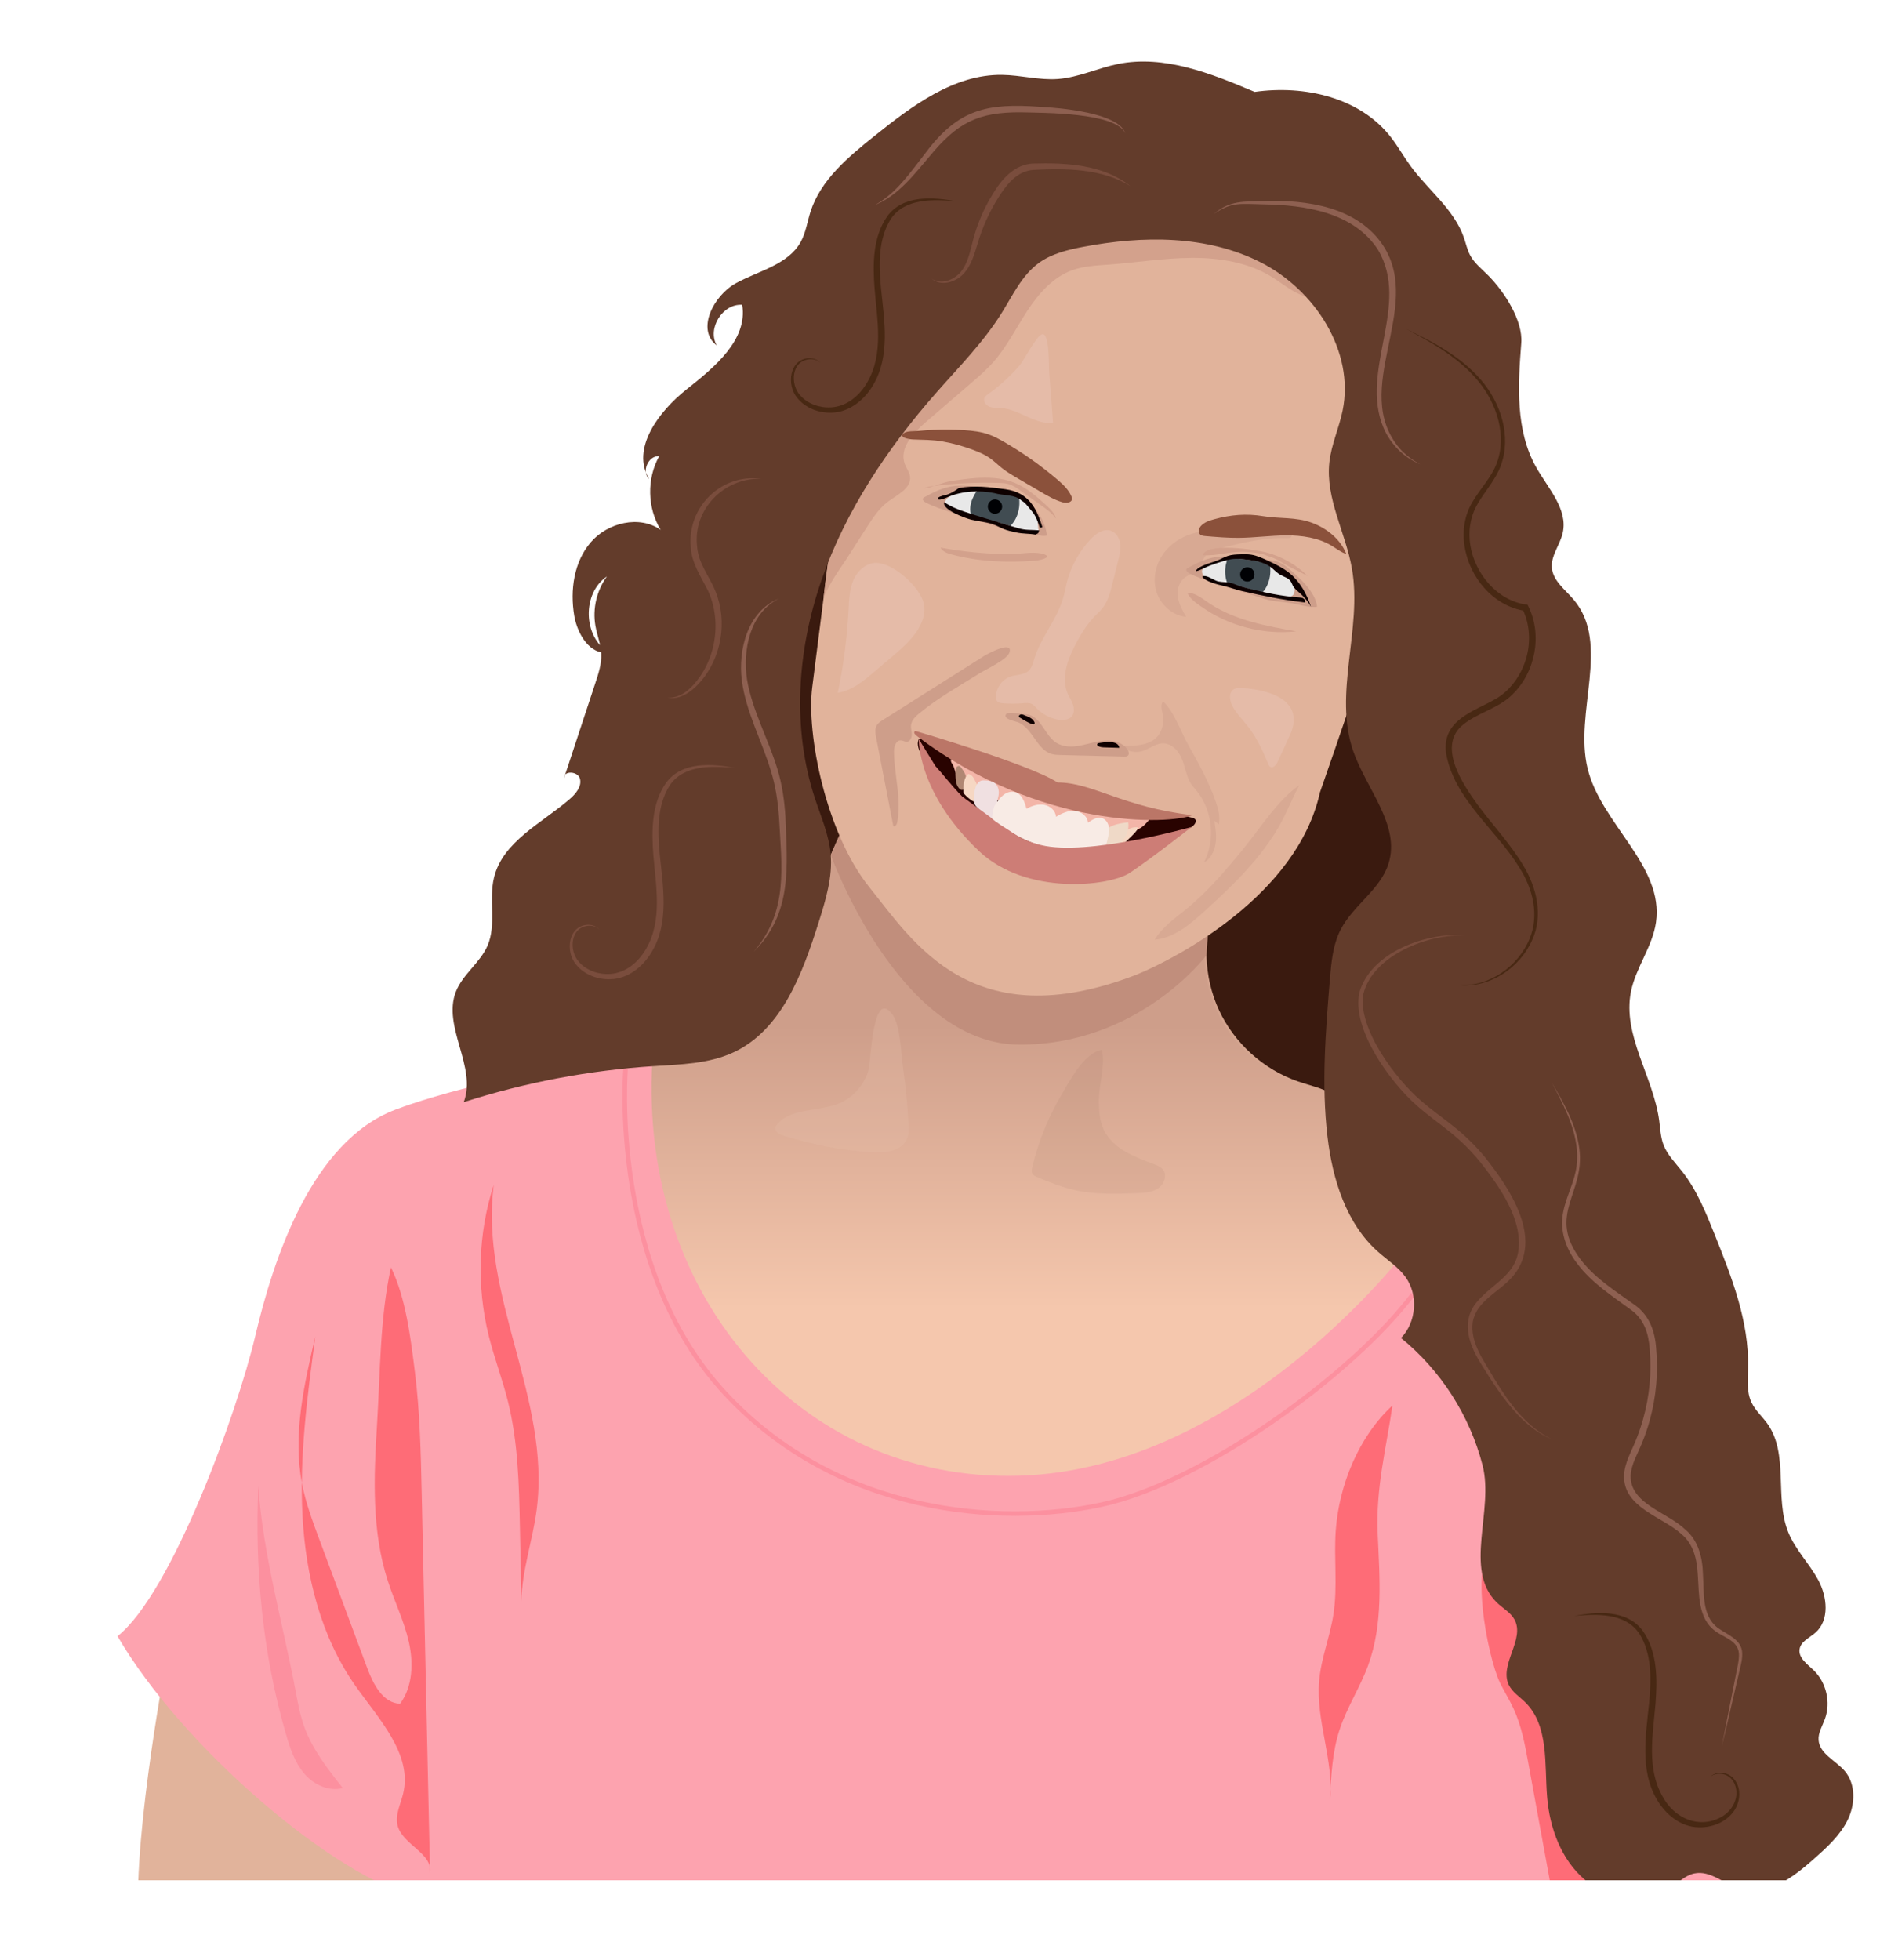 <?xml version="1.0" encoding="UTF-8"?>
<svg id="Layer_2" data-name="Layer 2" xmlns="http://www.w3.org/2000/svg" xmlns:xlink="http://www.w3.org/1999/xlink" viewBox="0 0 832 867.14">
  <defs>
    <style>
      .cls-1 {
        fill: #414c52;
      }

      .cls-1, .cls-2, .cls-3, .cls-4, .cls-5, .cls-6, .cls-7, .cls-8, .cls-9, .cls-10, .cls-11, .cls-12, .cls-13, .cls-14, .cls-15, .cls-16, .cls-17, .cls-18, .cls-19, .cls-20, .cls-21, .cls-22, .cls-23, .cls-24, .cls-25, .cls-26, .cls-27, .cls-28, .cls-29, .cls-30, .cls-31 {
        stroke-width: 0px;
      }

      .cls-2 {
        fill: #ce9e8a;
      }

      .cls-3 {
        fill: #fda3af;
      }

      .cls-4 {
        fill: #b08773;
      }

      .cls-5 {
        fill: #d8a993;
      }

      .cls-6 {
        fill: #cd7d76;
      }

      .cls-7, .cls-20 {
        fill: #e5bba8;
      }

      .cls-8 {
        fill: #f6d7c3;
      }

      .cls-9 {
        fill: #290300;
      }

      .cls-10, .cls-32 {
        fill: none;
      }

      .cls-11 {
        fill: #d3a18c;
      }

      .cls-12 {
        fill: #fc909f;
      }

      .cls-13 {
        fill: #f8ebe5;
      }

      .cls-14 {
        fill: #7a4d3d;
      }

      .cls-15 {
        fill: #0e0000;
      }

      .cls-16 {
        opacity: .06;
      }

      .cls-16, .cls-22 {
        fill: #633c2b;
      }

      .cls-17 {
        fill: #8b513b;
      }

      .cls-18 {
        fill: #482813;
      }

      .cls-19 {
        fill: #3a1a0f;
      }

      .cls-20 {
        opacity: .3;
      }

      .cls-33 {
        clip-path: url(#clippath);
      }

      .cls-32 {
        stroke: #fc909f;
        stroke-width: 2px;
      }

      .cls-32, .cls-34 {
        stroke-miterlimit: 10;
      }

      .cls-21 {
        fill: #000104;
      }

      .cls-23 {
        fill: #fe6c77;
      }

      .cls-24 {
        fill: #8e6051;
      }

      .cls-25 {
        fill: #e8e8e8;
      }

      .cls-26 {
        fill: #efd9c7;
      }

      .cls-34 {
        fill: url(#linear-gradient);
        stroke: url(#linear-gradient-2);
      }

      .cls-27 {
        fill: #f0e0e1;
      }

      .cls-28 {
        fill: #bb7667;
      }

      .cls-29 {
        fill: #e1b39b;
      }

      .cls-30 {
        fill: #c18e7c;
      }

      .cls-31 {
        fill: #f3b5a8;
      }
    </style>
    <clipPath id="clippath">
      <rect class="cls-10" width="832" height="832"/>
    </clipPath>
    <linearGradient id="linear-gradient" x1="452.32" y1="365.83" x2="452.32" y2="658.37" gradientUnits="userSpaceOnUse">
      <stop offset=".3" stop-color="#ce9e8a"/>
      <stop offset=".73" stop-color="#f5c7ad"/>
    </linearGradient>
    <linearGradient id="linear-gradient-2" x1="452.32" y1="365.11" x2="452.32" y2="658.87" gradientUnits="userSpaceOnUse">
      <stop offset=".09" stop-color="#ce9e8a"/>
      <stop offset=".79" stop-color="#e1b39b"/>
    </linearGradient>
  </defs>
  <g id="_Слой_1" data-name="Слой 1">
    <g class="cls-33">
      <g>
        <path class="cls-19" d="m345.21,281.41c-2.31,7.66-4.63,15.35-5.94,23.25-1.94,11.63-1.67,23.5-1.4,35.29.34,14.57.68,29.16,2.3,43.63.65,5.81,1.59,11.83,4.87,16.67,3.01,4.44,7.67,7.44,12.2,10.31,28.99,18.36,57.99,36.72,86.98,55.08,11.76,7.45,23.56,14.92,36.11,20.94,24.22,11.63,50.79,17.64,77.41,21.26,21.08,2.87,44.17,3.86,61.87-7.95,4.68-3.12,8.95-7.28,10.7-12.63,1.4-4.28,1.07-8.91.78-13.4-.61-9.78-.89-19.58-.83-29.37.08-13.29.78-26.67,3.75-39.62,1.85-8.05,4.56-15.92,5.74-24.09,5.8-40.04-25.23-75.91-31.74-115.84-2.78-17.07-1.39-35.89-11.29-50.07-11.39-16.32-33.32-20.45-52.96-23.65-48.24-7.86-96.5-18.18-145.36-17.38-3.82.06-7.82.24-11.11,2.18-2.9,1.71-4.9,4.58-6.8,7.36-4.28,6.26-9.24,12.3-11.75,19.33-3.01,8.43-5.07,17.46-7.66,26.06-5.27,17.48-11.45,34.93-15.87,52.63Z"/>
        <path class="cls-34" d="m313.02,444.4c-9.61,6.94-20.08,13.01-27.79,22.01-11.94,13.94-15.74,33.47-13.87,51.73,2.8,27.41,17.25,52.62,36,72.82,18.75,20.2,41.7,35.96,64.72,51.11,10.11,6.65,20.93,7.75,32.51,11.29,5.83,1.78,11.88,2.74,17.91,3.64,29.95,4.48,52.72-3.18,82.84-6.33,8.18-.86,23.08-10.57,30.67-13.73,28.4-11.84,41.36-20.27,64.81-40.2,7.11-6.05,15.26-10.87,21.92-17.41,6.66-6.54,11.88-15.5,10.87-24.78-.67-6.2-4-11.75-7.25-17.08-7.07-11.58-14.14-23.17-21.2-34.75-4.21-6.9-8.7-14.08-15.69-18.15-4.64-2.7-10-3.79-15.08-5.53-15.45-5.3-28.54-17.1-35.4-31.92-6.86-14.82-7.39-32.44-1.44-47.64-29.52,5.63-59.6,11.29-89.43,7.66-14.57-1.77-28.98-6.03-41.9-13.05-6.46-3.51-12.57-7.71-18.01-12.65-4.93-4.48-8.93-12.28-14.35-15.62-3.63,7.17-11.45,26.61-14.85,32.84-4.08,7.47-4.54,3.32-9.67,10.11-10.26,13.58-22.51,25.65-36.31,35.62Z"/>
        <path class="cls-30" d="m367.65,378.28s30.01,83.5,83.09,83.94c53.08.44,83.09-39.39,83.09-39.39l1.5-18.17-161.33-40.82-6.35,14.43Z"/>
        <path class="cls-29" d="m544.81,76.67s-86.67.67-90.67,4.67-67.33,67.33-72,78c-4.67,10.67-14.67,81.33-14.67,81.33,0,0-5.33,42.67-8,63.33s6,64.67,25.33,88.67c19.33,24,45.33,66.67,118,38.67,18-7.33,71.33-35.33,81.33-80.67,8.67-24.67,17.33-50.67,17.33-50.67l31.33-164-88-59.33Z"/>
        <path class="cls-2" d="m453.26,219.9c-1.2-1-2.49-1.91-3.94-2.49-1.82-.73-3.81-.91-5.77-1.07-4.44-.38-8.89-.76-13.33-1.15-2.45-.21-4.93-.42-7.38-.2-4.9.45-9.48,2.62-13.77,5.03-.21.12-.43.24-.56.44-.45.69.38,1.5,1.12,1.88,3.72,1.93,7.74,3.2,11.73,4.47,7.25,2.3,14.51,4.6,21.76,6.9,4.02,1.28,7.8,1.16,11.86,1.89,2.84.51,5.34,2,8.32,1.41-.56-6.44-5.2-13.07-10.04-17.11Z"/>
        <path class="cls-11" d="m383.61,233.32c2.7-4.21,5.49-8.51,9.53-11.46,4.15-3.03,10.23-5.86,9.6-10.96-.25-2.03-1.63-3.73-2.35-5.65-2.52-6.78,3.53-13.48,9.01-18.2,6.74-5.8,13.47-11.61,20.21-17.41,3.45-2.97,6.91-5.95,9.92-9.36,6.04-6.82,10.11-15.11,15.1-22.73,4.99-7.62,11.34-14.91,19.91-18,5.14-1.86,10.7-2.06,16.15-2.47,12.27-.91,24.47-2.91,36.77-2.97s24.97,1.96,35.42,8.45c5.85,3.64,11.36,8.78,18.25,9.12,2.01-3.32-1.85-7.05-5.19-9.03-8.86-5.24-17.71-10.48-26.57-15.72-4.19-2.48-8.44-4.98-13.14-6.23-4.04-1.08-8.26-1.19-12.43-1.29-10.14-.26-20.36-.51-30.33,1.36-13.7,2.56-26.32,9-38.73,15.37-7.28,3.74-14.64,7.52-20.91,12.79-5.48,4.61-10,10.23-14.48,15.82-8.82,11-17.64,22-26.46,33-7.49,9.34-14.99,18.7-21.6,28.68-4.98,7.53,4.91,9.38,2.95,18.19-1.22,5.49-5.33-.94-9.76,39.8,3.42-7.82,7.84-13.52,9.65-16.34,3.15-4.91,6.3-9.83,9.46-14.74Z"/>
        <path class="cls-5" d="m515.66,243.92c-3.95,4.82-5.7,11.53-4,17.52,1.7,5.99,7.09,10.93,13.29,11.52-1.57-2.66-3.1-5.43-3.6-8.48s.2-6.47,2.51-8.51c2.06-1.82,5.13-2.37,6.8-4.55,1.09-1.43,1.39-3.33,2.37-4.83,1.67-2.56,4.91-3.48,7.88-4.22,9.34-2.32,18.83-4.65,28.45-4.22.58.03,1.21.05,1.7-.25,1.07-.65.77-2.43-.24-3.17s-2.37-.74-3.62-.71c-10.41.26-20.83.45-31.24.77-7.66.24-15.3,3.05-20.29,9.14Z"/>
        <path class="cls-25" d="m444.42,217.83c3.84,1.37,5.51,1.38,9,3.5,1.24.75,4.08,4.62,5.08,5.67.98,2.56.69,4.94,1.14,8.38-10.27-.75-19.31-4.05-27.37-5.46-2.37-.88-4.72-1.84-7.02-2.88-1.71-.77-5.45-1.83-6.48-3.48-2.6-4.15,7.13-5.92,9.58-6.31,5.42-.86,10.89-1.28,16.08.58Z"/>
        <path class="cls-2" d="m569.87,251.21c-1.2-1-2.49-1.91-3.94-2.49-1.82-.73-3.81-.91-5.77-1.07-4.44-.38-8.89-.76-13.33-1.15-2.45-.21-4.93-.42-7.38-.2-4.9.45-9.48,2.62-13.77,5.03-.21.12-.43.24-.56.44-.45.69.38,1.5,1.12,1.88,3.72,1.93,7.74,3.2,11.73,4.47,7.25,2.3,14.51,4.6,21.76,6.9,4.02,1.28,7.8,1.16,11.86,1.89,2.84.51,8.3,2.15,11.28,1.56-.56-6.44-8.16-13.22-13.01-17.26Z"/>
        <path class="cls-25" d="m534.17,250.27c-.81.4-1.65.89-2.03,1.71-.5,1.09.04,2.43.94,3.23s2.09,1.17,3.24,1.52c2.06.63,4.11,1.26,6.17,1.89,8.89,2.72,18.1,6.16,27.4,5.78.69-.03,1.91-.64,2.39-1.14.34-.36.47-.87.57-1.36.3-1.44-.07-3.15-.7-4.48-.41-.87-1.14-1.55-1.86-2.18-10.04-8.81-23.96-10.95-36.12-4.96Z"/>
        <path class="cls-1" d="m432.5,217s-4.83,6-2.5,11.5c6.5,1,17.17,4.17,17.17,4.17,0,0,4.83-4.17,3.83-12.5-10.17-3.17-18.5-3.17-18.5-3.17Z"/>
        <path class="cls-1" d="m543.36,247.15s-2.5,4.97-.17,11.13c6.58,1.27,15.44,3.94,15.44,3.94,0,0,4.66-4.36,3.33-12.64-10.28-2.76-18.61-2.43-18.61-2.43Z"/>
        <circle class="cls-21" cx="440.33" cy="224.17" r="3.17"/>
        <circle class="cls-21" cx="552" cy="254.17" r="3.17"/>
        <path class="cls-15" d="m417.95,219.18c2.4-.52,4.4-1.76,6.33-3.18,6.72-1.34,13.67-.46,20.56.48,10.94,1.51,13.94,8.84,16.7,17.4-.47-1.46,0,0-1.43-.56-1.48-4.55-2.44-6-4-7.78-1.41-1.62-2.31-3.08-3.95-3.97-3.11-2.92-8.18-2.18-12.15-3.38-6.68-1.36-14.1-.93-20.34,1.66-.63.3-3.84,1.7-4.44,1.09-.98-.98,2.33-1.67,2.72-1.78Z"/>
        <path class="cls-15" d="m459.42,235.92c.23-.3.27-.95.5-1.25-3.45-.3-5.88.06-9.22-.93-1.8-.54-3.61-1.07-5.41-1.61-6.22-1.85-12.44-3.7-18.59-5.76-3.15-1.05-6.08-2.31-8.83-4.17-1.18,3.34,9.62,7.2,11.99,7.77,3.41.82,7,.97,10.25,2.26,1.34.53,2.6,1.25,3.93,1.8,1.78.73,3.67,1.16,5.55,1.55,3.41.72,5.32.43,8.76,1,.11-.2.97-.47,1.08-.67Z"/>
        <path class="cls-15" d="m533,250.02c2.11-.88,4.36-1.39,6.46-2.3,1.31-.57,2.56-1.3,3.92-1.74,1.84-.6,3.81-.65,5.74-.7,1.54-.04,3.09-.07,4.62.16,2.47.38,4.77,1.45,7.03,2.5,3.52,1.65,7.09,3.32,10.08,5.8,4.53,3.76,7.45,9.15,9.34,14.72-1.28-2.2-2.91-4.2-4.81-5.9-1.16-1.04-2.45-2-3.2-3.36-.37-.67-.59-1.42-1.03-2.04-1.05-1.49-3.02-1.93-4.59-2.84-1.59-.92-2.81-2.37-4.29-3.45-3.17-2.32-7.26-2.84-11.15-3.29-1.78-.21-3.58-.41-5.37-.24-1.32.13-2.61.46-3.89.82-2.14.61-4.25,1.3-6.34,2.08s-4.23,2.13-6.31,2.54c.32-1.29,2.61-2.26,3.78-2.75Z"/>
        <path class="cls-15" d="m539.15,257.29c1.92.37,3.93.21,5.82.72.96.26,1.87.68,2.81,1.03,1.5.57,3.06.97,4.62,1.35,7.38,1.83,14.85,3.46,22.44,3.96.69.05,1.42.09,2.01.46s.96,1.18.61,1.78c-10.58-1.26-17.54-2.76-27.95-5.09-2.04-.46-6.04-1.8-8.08-2.26-2.59-.58-7.79-1.85-9.4-4.03,1.62-1.3,5.28,1.72,7.13,2.08Z"/>
        <path class="cls-17" d="m431.03,199.21c2.35.89,4.69,1.89,6.76,3.31,1.99,1.36,3.7,3.07,5.58,4.57,2.28,1.81,4.8,3.28,7.31,4.75,3.27,1.91,6.53,3.83,9.8,5.74,3.11,1.82,6.27,3.67,9.73,4.67,1.64.47,4.06.24,4.2-1.46.04-.45-.13-.89-.31-1.31-1.31-2.96-3.77-5.22-6.23-7.32-7.25-6.18-15.06-11.71-23.31-16.49-2.29-1.33-4.64-2.61-7.14-3.48-3.37-1.17-6.96-1.58-10.52-1.82-4.56-.31-9.13-.36-13.69-.16-2.24.1-4.47.26-6.7.48-1.64.16-5.05-.06-6.44.92-2.72,1.93,2.22,2.78,3.95,2.85,4.42.18,8.68.12,13.07.88,4.76.82,9.42,2.16,13.93,3.86Z"/>
        <path class="cls-17" d="m537.31,229.77c-2.13.58-4.34,1.31-5.82,2.95-.9,1-1.41,2.63-.52,3.63.6.67,1.58.79,2.47.86,4.96.42,9.92.84,14.9.79,6.97-.07,13.9-1.06,20.86-1.09s14.15.98,20.12,4.56c2.14,1.29,4.13,2.9,6.5,3.68-2.58-6.6-8.65-11.41-15.3-13.85-7.13-2.62-14.22-1.69-21.47-2.9-7.46-1.25-14.44-.63-21.75,1.37Z"/>
        <path class="cls-9" d="m406.64,327.06c-1.19,2.4.18,5.23,1.52,7.55,7.14,12.36,14.76,24.99,26.34,33.34,13.39,9.65,30.54,12.43,47.04,12.9,2.91.08,5.83.1,8.72-.28,4.5-.6,8.8-2.15,13.07-3.69,8.31-3,16.7-6.05,24.04-10.96,1.21-.81,2.49-2.48,1.45-3.51-.3-.29-.71-.42-1.11-.53-4.93-1.36-10.06-1.72-15.15-2.19-29.72-2.74-59.57-9.65-85.25-24.85-6.42-3.8-12.97-7.61-20.66-7.78Z"/>
        <path class="cls-11" d="m416.24,242.31c.84,1.75,2.9,2.49,4.77,3,12.05,3.25,24.72,3.76,37.16,2.78,2.48-.2,8.6-1.75,2.85-3.11-4.29-1.01-10.01.28-14.46.24-10.17-.1-20.33-1.07-30.33-2.9Z"/>
        <path class="cls-31" d="m421.61,338.35c-.33-.51-.71-1.03-.79-1.63s.28-1.32.89-1.36c.23-.01.46.07.68.16,3.12,1.26,6.01,3.01,9.06,4.41,1.81.82,3.67,1.51,5.53,2.2,4.14,1.54,8.28,3.07,12.42,4.61,9.26,3.43,18.55,6.87,28.19,8.98,2.7.59,5.42,1.07,8.13,1.61,7.15,1.42,16.47,1.09,23.44,3.24.18.06.37.12.51.25.39.4-2.19,3.18-2.56,3.59-2.62,2.9-6.65,4.15-10.54,4.4s-7.79-.38-11.69-.62c-2.97-.18-5.95-.14-8.91-.4-13.61-1.18-25.83-8.48-37.5-15.59-3.9-2.38-7.74-4.94-11.74-7.13-1.06-.58-2.47-.94-3.21-1.94-.97-1.33-.99-3.32-1.91-4.77Z"/>
        <path class="cls-11" d="m535.48,267.17c11.28,7.34,24.93,9.85,38.18,12.21-14.76,1.59-30.05-2.41-42.14-11.03-2.03-1.44-5.19-3.55-5.96-5.97,3.46-.3,7.18,3.02,9.91,4.8Z"/>
        <path class="cls-28" d="m405.15,323.45s50.62,14.78,62.85,22.78c15.56,0,28.81,10.92,59.7,14.47-10.22,4.22-67.04,6.42-121.48-34.69-2.89-2-1.07-2.55-1.07-2.55Z"/>
        <path class="cls-4" d="m427.57,344.32c-.12-1.71-1.16-3.2-2.16-4.59-.22-.31-.46-.63-.82-.75-.49-.17-1.05.12-1.34.56s-.36.97-.39,1.5c-.1,2.02-.06,5.23.98,6.97,1.55,2.58,2.44,1.21,3.55,1.08.14-1.52.17-3.05.1-4.58"/>
        <path class="cls-8" d="m431.24,344.87c-.55-1.14-1.5-2.26-2.77-2.37-1.93,1.79-2.11,4.73-2.16,7.36,0,.32-.01.65.1.94.11.28.31.51.51.72.9.97,1.92,1.85,3.01,2.6.44.3.92.59,1.45.7s1.13-.02,1.48-.43c.23-.27.33-.63.4-.98.73-3.47-.57-5.54-2.03-8.54Z"/>
        <path class="cls-27" d="m442.02,350.74c0-1.62-.58-3.33-1.88-4.3-1.13-.85-2.61-1.02-4.02-1.12-.64-.04-1.29-.07-1.9.12-1.62.5-2.4,2.33-2.76,3.99-.31,1.41-.46,2.85-.46,4.29,0,.67.04,1.35.28,1.96.26.66.74,1.21,1.24,1.73,1.65,1.71,3.53,3.16,5.41,4.61.46.35.97.73,1.55.71.9-.02,1.5-.95,1.79-1.81.61-1.8.38-3.36.12-5.18-.24-1.65.63-3.28.63-5.01Z"/>
        <path class="cls-8" d="m503.24,366.09c.08,0,.16.01.22.06.11.09.09.25.05.39-.18.67-.63,1.23-1.09,1.74-.87.98-1.82,1.89-2.77,2.81-.39.38-.78.76-1.18,1.13-.41.39-.82.79-1.28,1.11-1.07.74-2.43,1.06-3.72.87.11-.27.27-.51.43-.75,2.32-3.43,4.61-7.67,9.33-7.37Z"/>
        <path class="cls-26" d="m487.77,375.26c1.3.07,2.59.1,3.89.09.51,0,1.04-.02,1.53-.17.69-.21,1.26-.68,1.8-1.16,2.84-2.59,4.91-6.39,4.29-10.17-3.16.4-6.47.85-9.07,2.7-.14,1.47-.67,2.87-1.17,4.26-.35.98-.7,1.95-1.05,2.93-.23.65-.47,1.32-.46,2.01,0-.25.23-.24.23-.49Z"/>
        <path class="cls-13" d="m440.46,356.03c1.06-1.5,2.08-3.06,3.52-4.2,1.44-1.14,3.35-1.82,5.13-1.37,3.07.79,4.36,4.35,5.17,7.41,2.36-1.32,5.09-2.24,7.75-1.78s5.16,2.62,5.3,5.32c2.5-1.48,5.27-2.78,8.16-2.6s5.85,2.33,5.99,5.23c1.9-1.36,4.23-2.78,6.42-1.96,1.43.53,2.4,1.96,2.73,3.45.34,1.49.14,3.05-.17,4.55-.37,1.85-.89,3.67-1.56,5.43-4.67.26-9.35.44-14.03.54-2.96.06-5.93.08-8.85-.42-4.62-.8-9.7-2.67-13.9-4.74-4.82-2.37-8.89-5-13.11-8.17,0,0,.15-4.84,1.45-6.69Z"/>
        <path class="cls-6" d="m438.58,361.83c2.01,2.02,6.74,4.73,8.58,6,4.38,3.02,8.29,4.79,13.5,6.08,20.58,5.11,66.7-8,66.7-8,0,0-18.25,14.31-27.36,20.31-9.11,6-45.83,10.11-66.67-9.56-27.51-25.97-26.7-49.61-26.7-49.61l7.3,11.87c3.32,3.57,6.95,8.48,11.86,13.5l12.79,9.4Z"/>
        <path class="cls-2" d="m435.48,290.28c-14.95,9.45-29.9,18.91-44.85,28.36-.98.62-1.99,1.27-2.59,2.25-.98,1.6-.66,3.64-.3,5.48,2.53,13.06,5.06,26.11,7.59,39.17.79.47,1.54-.68,1.72-1.59,2.04-10.28-1.3-20.81-1.42-31.29-.03-2.22.84-5.19,3.07-5.06.89.05,1.7.66,2.59.62,1.43-.07,2.24-1.74,2.23-3.17s-.52-2.85-.34-4.27c.27-2.11,1.95-3.72,3.58-5.07,8.26-6.88,17.71-12.09,26.78-17.79,2.74-1.72,12.14-6.04,13.16-9.14,1.87-5.68-9.57.46-11.23,1.51Z"/>
        <path class="cls-29" d="m73,738s-16,85-11,119,138.32-28.36,138.32-28.36l-127.32-90.64Z"/>
        <path class="cls-5" d="m512.27,325.84c-2.48,2.83-6.47,3.79-10.22,4.08-4.52.36-9.07-.02-13.59-.39,5.38-.86,10.45,3.95,15.83,3.11,3.69-.57,6.74-3.74,10.48-3.72,2.88.02,5.45,2.02,7,4.45s2.27,5.29,3.07,8.05c.53,1.81,1.12,3.64,2.14,5.23.73,1.13,1.65,2.12,2.51,3.16,7.15,8.75,8.51,21.81,3.32,31.84,2.96-1.65,4.66-5,5.16-8.35.5-3.35-.03-6.76-.56-10.11.66.52,1.32,1.04,1.98,1.55.68-3.31-.23-6.74-1.33-9.94-3.09-8.95-7.75-17.27-12.38-25.54-3.09-5.51-6.29-14.76-10.91-18.82-1.77,1.5-.03,5.27,0,7.37.03,2.89-.54,5.78-2.5,8.01Z"/>
        <path class="cls-2" d="m455.45,316.31c5.57,1.66,7.06,9.13,11.93,12.3,3.12,2.03,7.16,1.98,10.81,1.27,3.65-.71,7.21-2,10.93-2.21s7.81.92,9.87,4.02c.55.83.87,2.08.11,2.72-.44.37-1.07.37-1.64.36-9.35-.23-18.7-.46-28.05-.69-1.33-.03-2.68-.07-3.95-.43-6.69-1.91-8.46-11.47-14.92-14.06-1.15-.46-7.21-1.43-5.12-3.79.67-.76,8.81.16,10.05.53Z"/>
        <path class="cls-15" d="m453.25,316.43c-.38-.16-.77-.32-1.18-.32s-.83.16-1.08.55c-.06.09-.11.21-.11.33,0,.25.21.41.39.52,1.77,1.09,3.55,2.18,5.45,2.92.2.08.41.15.62.13s.43-.16.51-.4c.09-.29-.04-.62-.19-.87-1-1.71-2.88-2.21-4.42-2.84Z"/>
        <path class="cls-15" d="m486.55,328.74c-.44.06-.99.24-1.02.68-.02.31.25.56.52.72.86.5,1.9.54,2.89.57,2.14.06,4.28.12,6.42.19-.05-.79-.59-1.5-1.28-1.89-2.02-1.14-5.36-.55-7.52-.27Z"/>
        <path class="cls-7" d="m492.69,256.69c.72-2.89,1.45-5.79,2.17-8.68.61-2.42,1.21-4.9.9-7.37-.31-2.47-1.76-4.96-4.11-5.78-3.26-1.13-6.64,1.25-9.01,3.76-4.99,5.28-8.62,11.84-10.44,18.88-.62,2.4-1.03,4.85-1.73,7.24-2.78,9.51-9.84,17.3-12.75,26.77-.59,1.92-1.08,4.01-2.56,5.35-2.03,1.83-5.12,1.61-7.73,2.43-3.8,1.2-6.63,4.99-6.7,8.97-.01.73.08,1.51.56,2.05.57.64,1.51.78,2.36.85,3.01.26,6.05.26,9.07,0,1.33-.11,2.75-.26,3.93.36.78.41,1.36,1.11,1.97,1.75,2.52,2.65,5.88,4.48,9.47,5.16,2.26.43,4.95.24,6.33-1.6,1.07-1.42.98-3.43.4-5.11s-1.59-3.18-2.3-4.81c-2.92-6.76-.25-14.57,3.12-21.12,2.71-5.26,5.96-10.62,10.37-14.64,4.36-3.98,5.25-8.75,6.68-14.47Z"/>
        <path class="cls-5" d="m524.98,402.27c-5.05,4.13-10.64,7.95-13.96,13.56,8.62-.82,15.72-6.87,22.12-12.7,13.79-12.57,27.57-25.87,35.63-42.7,2.08-4.33,3.98-8.73,6.19-12.98-9.6,6.75-17.06,18.74-24.42,27.77-7.85,9.62-15.92,19.16-25.56,27.05Z"/>
        <path class="cls-7" d="m387.89,249.05c-4.52-.08-8.43,3.51-10.22,7.66-1.79,4.15-1.92,8.79-2.15,13.3-.64,12.28-2.23,24.5-4.77,36.53,6.16-.9,11.26-5.1,16-9.13,3.3-2.81,6.6-5.62,9.89-8.42,5.98-5.09,14.1-13.16,12.16-21.95-1.62-7.33-13.43-17.85-20.91-17.98Z"/>
        <path class="cls-7" d="m549.88,304.46c-1.37-.09-2.85-.15-3.99.61-2.2,1.45-1.78,4.84-.56,7.19,1.83,3.54,4.78,6.35,7.22,9.51,3.76,4.87,6.29,10.56,8.7,16.22.21.49.44,1,.88,1.29,1.27.81,2.67-.82,3.3-2.18,1.79-3.89,3.58-7.78,5.36-11.67,6.99-15.21-8.41-20.18-20.91-20.97Z"/>
        <path class="cls-7" d="m437.26,174.4c-.59.42-1.2.85-1.53,1.5-.78,1.52.49,3.4,2.07,4.04s3.35.46,5.05.57c8.1.5,15.11,7.49,23.17,6.58-.56-7.38-1.11-14.77-1.67-22.15-.24-3.21.17-17.8-3.15-17.07-2.44.54-8.07,11.64-10.06,13.93-4.11,4.73-8.77,8.97-13.87,12.61Z"/>
        <path class="cls-3" d="m289.07,464s-77.07,13-114.07,27-54,66-62,100-37,114-61,133c28.29,48.65,96,107,134,116,38,9,596,10,596,10l-159.44-297s-73.28,97-171.42,100-170.99-82-162.06-189Z"/>
        <path class="cls-23" d="m663.76,744.49c1.9,3.93,4.25,7.64,6.08,11.61,3.49,7.56,5.02,15.85,6.52,24.04,3.39,18.55,6.79,37.11,10.18,55.66,6.38.89,13.02-.17,18.8-3.01,3.36-1.65-1.52-34.22-2.04-38.43-1.66-13.47-4.29-26.82-7.86-39.92-6.61-24.2-16.09-53.82-32.24-73.44-14.35,6.05-4.76,52.48.56,63.48Z"/>
        <path class="cls-32" d="m276.87,472.75s-7.61,88.15,44.01,143.76c49.86,53.71,121.74,59.05,166.65,49.27,44.91-9.78,110.7-57.23,137.8-93.06"/>
        <path class="cls-22" d="m555.2,40.64c-19.25-8.15-39.99-16.47-60.48-12.32-8.96,1.82-17.44,5.98-26.57,6.64-8.25.6-16.43-1.72-24.7-1.82-21.31-.28-39.83,13.72-56.46,27.03-11.59,9.28-23.76,19.38-28.3,33.51-1.43,4.47-2.06,9.25-4.33,13.36-5.55,10.06-18.45,12.71-28.54,18.2-10.09,5.49-17.81,20.67-8.63,27.58-4.29-7.51,2.64-18.55,11.27-17.95,2.57,15.52-12.3,27.67-24.64,37.44-12.34,9.77-24.71,26.26-16.54,39.71-3.54-3.29-.38-10.54,4.45-10.17-5.56,9.95-5.3,22.9.66,32.62-9.39-6.61-23.44-3.24-30.93,5.46-7.49,8.7-9.24,21.2-7.33,32.53,1.37,8.14,7.06,17.61,15.18,16.17-11.36-6.94-11.75-26.17-.69-33.58-4.55,6.2-6.45,14.28-5.12,21.86.73,4.15,2.38,8.15,2.57,12.36.21,4.41-1.19,8.72-2.58,12.92-4.63,14.05-9.26,28.09-13.9,42.14-.17-3.53,6.31-3.09,7.1.35.79,3.44-1.93,6.63-4.61,8.94-12.44,10.73-29.64,18.78-33.47,34.75-2.36,9.82,1.14,20.68-2.81,29.97-3.27,7.66-11.06,12.75-14.07,20.52-6.02,15.5,9.4,33.27,3.5,48.82,27.22-8.72,55.52-14.08,84.05-15.92,11.97-.77,24.35-1.02,35.23-6.06,21.48-9.96,30.66-34.99,37.78-57.57,3.12-9.89,6.27-20.11,5.3-30.43-.79-8.44-4.29-16.35-6.94-24.4-10.24-31.09-7.86-65.49,2.85-96.43s29.32-58.65,50.95-83.22c10.06-11.43,20.88-22.34,28.92-35.28,4.86-7.81,8.89-16.57,16.33-21.99,5.66-4.12,12.69-5.83,19.57-7.14,26.36-5.02,54.81-5.29,78.72,6.88s41.57,39.3,36.18,65.58c-1.58,7.71-4.99,15.01-5.86,22.83-1.79,16.06,7.22,31.2,10,47.12,4.66,26.72-8.34,55.17.58,80.78,5.86,16.81,20.92,32.7,15.61,49.69-3.61,11.54-15.6,18.41-21.15,29.14-3.52,6.8-4.2,14.66-4.83,22.29-1.88,23.08-3.77,46.35-1.05,69.35,2.23,18.92,8.23,38.52,22.51,51.12,4.12,3.64,8.9,6.67,12.1,11.14,5.66,7.94,4.75,19.9-2.06,26.89,17.59,14.3,30.43,34.33,36.08,56.28,5.17,20.07-8.5,46.11,6.23,60.69,2.62,2.59,6.16,4.39,7.92,7.63,4.73,8.74-6.79,19.79-2.58,28.79,1.53,3.28,4.81,5.32,7.38,7.86,10.49,10.38,8.41,27.36,9.65,42.07,1.15,13.6,6.22,27.42,16.57,36.31,10.36,8.89,26.61,11.52,37.88,3.83,3.47-2.37,6.55-5.66,10.66-6.53,7.21-1.53,13.48,4.88,20.54,6.97,11.72,3.47,23.23-5.25,32.37-13.37,5.72-5.09,11.57-10.35,14.95-17.22,3.38-6.87,3.72-15.81-1.23-21.65-3.98-4.7-11.18-7.6-11.62-13.75-.23-3.26,1.67-6.24,2.79-9.31,2.7-7.36.63-16.23-5.04-21.65-2.81-2.68-6.76-5.42-6.16-9.25.54-3.45,4.43-5.05,7.05-7.35,6.27-5.52,5.2-15.8,1.25-23.16-3.95-7.36-10.14-13.45-13.29-21.19-6.23-15.29.33-34.61-9.24-48.06-2.26-3.18-5.32-5.82-7.01-9.34-2.31-4.82-1.68-10.45-1.57-15.79.43-20.21-7.19-39.62-14.69-58.39-3.94-9.87-7.97-19.89-14.56-28.23-2.96-3.75-6.48-7.23-8.18-11.7-1.3-3.43-1.42-7.17-1.91-10.8-2.65-19.47-16.34-37.7-12.48-56.96,2.14-10.69,9.54-19.87,11.08-30.67,3.59-25.08-24.31-43.48-30.28-68.1-6.02-24.83,10.34-55.04-6.09-74.6-3.73-4.45-9.15-8.29-9.7-14.07-.52-5.45,3.59-10.21,4.8-15.55,2.36-10.47-6.47-19.68-11.75-29.02-9.24-16.33-8.05-36.3-6.6-55.01.77-9.91-7.47-22.6-14.44-29.68-2.9-2.95-6.3-5.55-8.23-9.2-1.25-2.37-1.81-5.04-2.67-7.58-4.29-12.59-15.8-21.09-23.66-31.83-3-4.1-5.48-8.56-8.58-12.59-13.66-17.75-38.29-23.35-60.46-20.2Z"/>
        <path class="cls-11" d="m421.16,212.81c9.42-1.4,19.4-2.74,28.17.96,5.19,2.19,9.52,5.98,13.67,9.8,1.84,1.69,3.74,3.54,4.33,5.96-1.6-2.36-3.98-4.06-6.3-5.72-3.09-2.2-6.17-4.4-9.26-6.6-1.73-1.23-3.5-2.49-5.55-3.05-1.32-.37-2.71-.43-4.08-.47-9.88-.32-19.79.17-29.59,1.44-1.25.16-2.4.39-3.5.97,3.86-.46,7.99-2.68,12.11-3.29Z"/>
        <path class="cls-11" d="m560.16,244.38c6.96,1.78,13.43,5.44,18.54,10.49-2.87-1.46-5.74-2.92-8.62-4.39-2.12-1.08-3.42-2.09-5.55-3.15-1.37-.67-3.61-1.28-4.84-1.83-1.71-.77-8.05-1.4-9.92-1.36-7.55.17-10.1,1.75-17.52,1.59,1.66-5.87,23.45-2.48,27.9-1.35Z"/>
        <path class="cls-24" d="m686.81,479.16c5.32,8.99,10.7,18.46,12.13,29.01,2.77,19.89-14.7,29.27.81,49.45,6.42,8.27,15.41,13.79,23.86,19.93,6.43,4.64,8.84,11.67,9.33,19.24.98,10.63-.02,21.44-2.85,31.73-.95,3.43-2.11,6.8-3.47,10.09-1.93,4.86-4.68,9.18-4.98,14.31-.26,12.6,16.17,16.14,24.13,23.84,5.87,4.82,7.7,12.6,7.88,19.8.56,8.16-.65,18.11,6.45,23.68,4.09,3.02,10.74,5.11,10.91,11.23.18,3.42-1.18,7.26-1.82,10.51-2.33,9.84-4.78,20.89-7.17,30.68,1.9-9.88,4.07-20.99,6.06-30.92.54-3.02,1.7-7.2,1.46-10.16-.44-5.64-6.64-6.96-10.52-9.91-7.79-5.75-7.01-16.44-7.67-24.97-.37-6.75-1.89-13.55-7.33-17.98-8.43-7.65-25.77-11.62-25.29-25.92.23-5.51,3.23-10.51,5.15-15.32,1.3-3.18,2.41-6.45,3.33-9.76,2.77-9.94,3.77-20.39,2.86-30.67-.45-6.87-2.39-13.16-8.15-17.36-8.41-6.2-17.59-12.03-23.99-20.66-4.38-5.7-7.23-12.94-6.5-20.23.75-7.31,4.42-13.55,5.84-20.25.72-3.34.89-6.81.55-10.24-1.09-10.46-6.15-19.94-11.01-29.14h0Z"/>
        <path class="cls-18" d="m622.56,145.7c11.98,5.68,24,12.18,32.82,22.37,8.75,10.11,13.6,24.84,8.83,37.89-2.31,6.39-7.11,11.4-10.36,17.14-3.22,5.53-4.19,12.12-3.11,18.41,2.08,12.38,11.8,24.15,24.56,25.99,0,0,.73.11.73.11l.33.66c6.32,12.78,3.11,29.16-7.04,39.03-6.33,6.44-16.36,8.26-22.8,14.2-9.94,9.6.97,25.65,7.34,34.51,6.59,8.96,14.51,17.29,20.3,27,5.91,9.69,8.87,22.19,3.93,32.88-5.45,12.42-18.96,21.49-32.67,19.99,13.47.91,26.5-8.19,31.49-20.49,4.39-10.4,1.42-22.17-4.43-31.37-10.38-17.04-29.16-30.39-32.59-51.13-1.55-14.49,12.46-18.07,22.32-23.78,5.53-3.33,9.67-8.6,12.07-14.58,3.29-7.94,3.27-17.29-.46-24.99l1.06.77c-6.97-1.04-13.27-4.85-17.87-9.98-9.19-10.15-12.65-26.35-5.25-38.42,3.47-5.89,8.23-10.66,10.52-16.68,4.76-12.26.18-26.45-7.88-36.35-8.39-10.3-20.23-17.06-31.86-23.18h0Z"/>
        <path class="cls-18" d="m423.3,89.1c-9.98-.92-22.73-1.55-29.03,7.74-5.71,9.02-5.35,20.26-4.39,30.64,1.44,14.13,4.27,30.08-3.57,43.06-3.8,6.44-10.49,11.92-18.28,12.05-5.69.2-11.58-2-15.19-6.51-4.91-5.71-3.51-17.32,5.35-17.59,1.84-.02,3.73.68,4.9,2.07-1.29-1.29-3.15-1.78-4.88-1.62-7.99.72-8.64,11.1-4.04,16.05,3.38,3.82,8.72,5.6,13.74,5.26,6.91-.39,12.63-5.31,15.95-11.15,7.28-12.63,4.34-27.47,3.19-41.37-.82-10.7-.87-22.76,5.61-32.02,7.02-9.57,20.25-8.53,30.62-6.6h0Z"/>
        <path class="cls-14" d="m325.4,339.8c-9.98-.92-22.73-1.55-29.03,7.74-5.7,9.02-5.35,20.26-4.39,30.64,1.44,14.13,4.27,30.08-3.57,43.06-3.8,6.44-10.49,11.92-18.28,12.05-5.69.2-11.58-2-15.19-6.51-4.91-5.71-3.51-17.32,5.35-17.59,1.84-.02,3.73.68,4.9,2.07-1.29-1.29-3.15-1.78-4.88-1.62-7.99.72-8.64,11.1-4.04,16.05,3.38,3.82,8.72,5.6,13.74,5.26,6.91-.39,12.63-5.31,15.95-11.15,7.28-12.63,4.34-27.47,3.19-41.37-.82-10.7-.87-22.76,5.61-32.02,7.02-9.57,20.25-8.53,30.62-6.6h0Z"/>
        <path class="cls-18" d="m696.43,715.07c10.36-1.93,23.61-2.96,30.62,6.6,6.48,9.26,6.43,21.32,5.61,32.02-1.15,13.89-4.09,28.74,3.19,41.37,5.11,9.38,15.87,14.37,25.75,9.03,2.98-1.62,5.35-4.27,6.36-7.54,1.64-4.85-.74-11.32-6.46-11.65-1.73-.16-3.59.33-4.88,1.62,2.48-2.89,7.31-2.59,10.04-.1,4.34,4.04,3.74,11.24.21,15.62-3.61,4.51-9.5,6.71-15.19,6.51-7.79-.13-14.48-5.61-18.28-12.05-7.83-12.98-5-28.93-3.57-43.06.96-10.37,1.32-21.62-4.39-30.64-6.3-9.29-19.04-8.65-29.03-7.74h0Z"/>
        <path class="cls-14" d="m336.68,211.88c-16.47-.48-30.09,13.72-28.17,29.9.46,7.4,5.41,13.16,8.11,19.84,5.49,13.38,2.66,29.9-7.11,40.58-3.51,3.93-8.68,7.61-14.2,6.55,5.44.36,9.96-3.46,13.08-7.51,6.48-8.12,9.26-18.98,7.95-29.24-.51-3.83-1.54-7.55-3.21-11.03-3.04-5.97-7.11-11.97-7.44-18.94-1.6-17.59,13.43-32.51,30.99-30.16h0Z"/>
        <path class="cls-24" d="m344.7,264.85c-12.9,6.47-16.1,22.84-14.08,35.96,2.35,13.76,9.4,26.13,13.44,39.53,2.09,6.82,3.09,13.95,3.53,20.97.8,22.06,3.18,42.78-13.96,59.73,15.44-18.02,12.26-37.65,11.12-59.53-.52-6.92-1.51-13.75-3.57-20.31-3.97-13.38-10.99-25.96-12.88-40.06-1.73-13.67,2.54-30.65,16.39-36.29h0Z"/>
        <path class="cls-24" d="m537.17,94.74c6.95-6.17,13.4-5.49,22.02-5.77,19.07-.67,41.72,2.53,53.05,19.88,17.86,27.75-15.05,63.49,7.24,89.64,2.56,2.83,5.66,5.2,9.11,6.95-7.2-2.88-13.19-8.82-16.3-16.11-10.79-25.53,12.14-54.41-2.51-78.9-10.81-16.54-32.21-19.7-50.6-20-3.29-.04-8.28-.39-11.53-.03-3.8.34-7.34,2.11-10.49,4.34h0Z"/>
        <path class="cls-24" d="m498.03,59.07c-3.97-9.36-36.36-9.1-45.87-9.35-19.43-.24-28.6,4.68-40.83,19.53-6.9,8.12-13.93,17.36-24.13,21.48,9.64-5.31,15.69-14.49,22.32-22.96,14.64-19.62,27.35-22.17,50.83-20.5,8.48.43,34.97,2.6,37.68,11.8h0Z"/>
        <path class="cls-14" d="m500.27,82.35c-12.7-7.8-28.43-7.9-42.84-7.17-7.46.48-12.11,6.63-15.78,12.53-3.88,6.22-6.88,12.91-8.97,19.95-1.45,4.78-2.85,9.95-6.46,13.71-3.51,3.55-9.86,5.51-13.91,1.89,4.18,2.91,9.86.63,12.83-2.88,3.1-3.75,4.07-8.67,5.29-13.34,1.8-7.32,4.78-14.43,8.74-20.87,3.89-6.64,9.67-13.44,17.98-13.8,14.78-.41,31.1.44,43.13,9.99h0Z"/>
        <path class="cls-14" d="m648.66,414.04c-16.22-1.15-41.11,8.68-45.27,25.69-2.84,15.02,14.34,37.8,25.33,47.2,4.64,4.08,9.79,7.67,14.75,11.64,4.99,3.97,9.58,8.49,13.65,13.4,10.82,13.61,26.14,36.04,12.64,52.48-6.08,7.31-16.07,10.72-17.97,20.4-1.33,9.34,5.08,17.45,9.55,25.27,3.25,5.36,6.74,10.57,10.86,15.28,4.14,4.67,9,8.77,14.67,11.54-5.81-2.48-10.93-6.42-15.25-11-6.5-6.94-11.61-14.96-16.55-23.04-5.32-8.61-8.61-18.84-1.04-27.3,6.25-7.19,15.53-11.04,17.67-20.62,3-14.62-8.19-30.13-16.87-41.09-3.94-4.79-8.33-9.15-13.17-13.03-4.83-3.91-10.04-7.51-14.8-11.8-11.66-10.26-28.68-33.6-25.29-49.72,4.82-17.98,30.25-27.2,47.12-25.29h0Z"/>
        <path class="cls-23" d="m183.62,607.14c2.22,17.79,2.61,35.75,3.01,53.67,1.23,55.95,2.46,111.9,3.69,167.84,1.2-8.64-12.09-12.36-14.34-20.79-1.25-4.7,1.3-9.47,2.43-14.2,4.2-17.55-10.8-33.02-21.17-47.78-15.28-21.75-21.95-48.6-23.36-75.14-1.41-26.54,2.14-53.06,5.68-79.4-5.03,21.45-10.08,43.69-5.87,65.32,1.63,8.38,4.62,16.42,7.6,24.42,7.08,19.01,14.15,38.02,21.23,57.03,2.66,7.14,6.95,15.53,14.56,15.77,5.61-7.68,5.95-18.12,3.84-27.4-2.11-9.28-6.37-17.91-9.3-26.96-7.14-22.03-6.23-45.76-4.78-68.87,1.43-22.78,1.24-47.57,6.18-69.85,6.58,13.5,8.73,31.34,10.6,46.33Z"/>
        <path class="cls-12" d="m126.54,767.28c1.79,6.19,3.87,12.5,8.03,17.43s10.91,8.18,17.12,6.46c-6.67-8.44-13.45-17.07-17.08-27.2-1.79-4.99-2.77-10.22-3.74-15.43-5.54-29.72-14.57-60.86-16.55-90.99-1.58,37.14,1.84,73.93,12.21,109.73Z"/>
        <path class="cls-23" d="m591.13,677.35c-.86,12.35.89,24.86-1.03,37.09-1.54,9.86-5.44,19.3-6.31,29.25-1.55,17.72,6.59,35.26,4.83,52.96.41-10.62.94-21.39,4.28-31.48,3.22-9.71,8.94-18.43,12.49-28.03,6.87-18.61,5.18-38.79,4.32-58.21-.91-20.65,3.75-37.9,6.53-57.03-14.97,13.78-23.71,35.38-25.11,55.44Z"/>
        <path class="cls-23" d="m216.25,590.91c2.43,9.81,6.07,19.3,8.52,29.11,4.52,18.1,4.93,36.93,5.32,55.58.23,11.04.45,22.08.68,33.13.12-13.82,5.02-27.14,6.76-40.86,6.25-49.14-25.37-94.22-19.02-143.58-6.95,21.36-7.64,44.84-2.25,66.63Z"/>
        <path class="cls-20" d="m402.05,497.42c.11,2.28.17,4.65-.77,6.73-2.37,5.3-9.5,6.04-15.29,5.69-13.29-.8-26.48-3.27-39.17-7.32-1.11-.36-2.28-.76-3.04-1.64-.76-.88-.92-2.41,0-3.14,6.11-7.62,18.06-5.74,27.14-9.33,6.45-2.55,11.57-8.25,13.42-14.93,1.16-4.2,1.78-36.63,10.61-24.55,3.66,5.01,3.78,17.48,4.68,23.57,1.22,8.26,2.03,16.58,2.42,24.93Z"/>
        <path class="cls-16" d="m456.84,516.39c-.24.99-.44,2.09.06,2.98.45.79,1.34,1.19,2.18,1.53,5.42,2.25,10.89,4.44,16.62,5.72,8.96,2,18.26,1.67,27.44,1.34,3.26-.12,6.72-.3,9.42-2.13,2.7-1.83,4.12-5.95,2-8.44-.94-1.1-2.35-1.67-3.71-2.18-8.64-3.26-18.31-6.86-22.32-15.18-2.02-4.19-2.24-9.01-2.19-13.66.07-6.58,2.95-15.8,1.23-21.81-7.77,1.28-14.14,13.64-17.75,19.75-5.89,9.97-10.3,20.82-12.98,32.09Z"/>
      </g>
    </g>
  </g>
</svg>